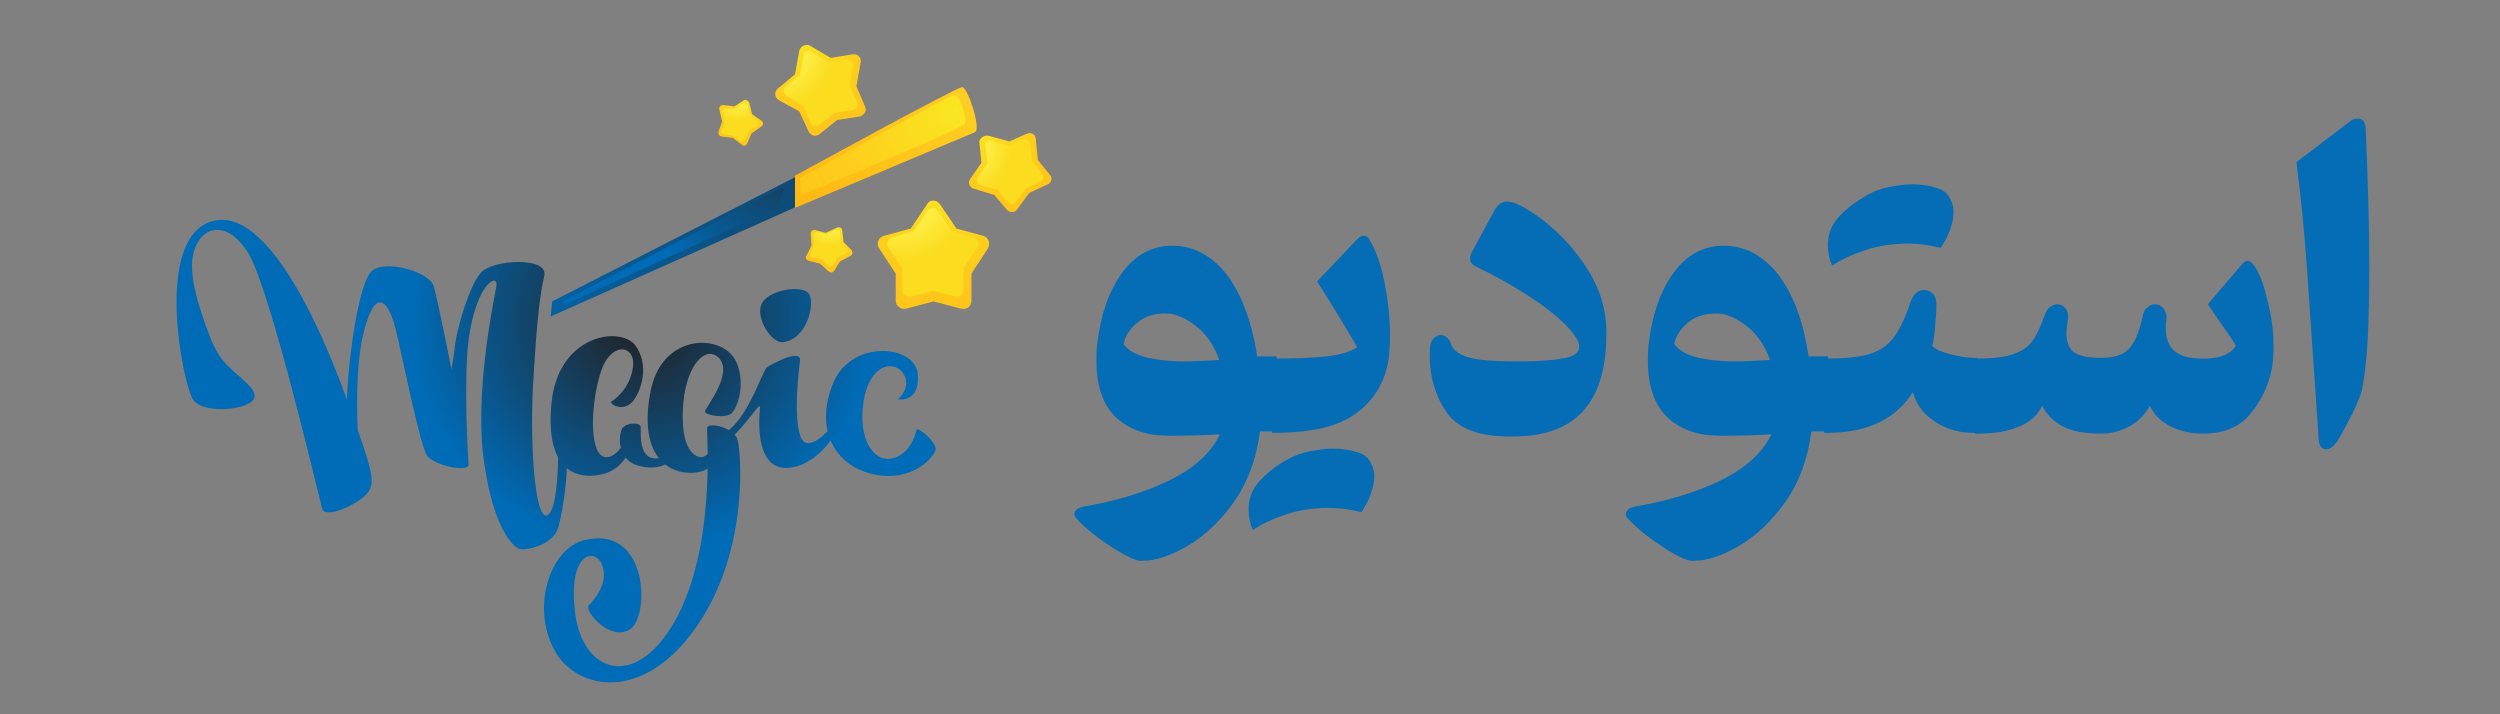 <svg xmlns="http://www.w3.org/2000/svg" xmlns:xlink="http://www.w3.org/1999/xlink" id="Layer_1" x="0px" y="0px" viewBox="0 0 350 100" style="enable-background:new 0 0 350 100;" xml:space="preserve"><rect x="0" y="0" width="350" height="100" fill="#808080" stroke="none"/><style type="text/css">	.st0{fill:url(#SVGID_1_);}	.st1{fill:url(#SVGID_00000099641554173758919000000008012211588269710209_);}	.st2{fill:url(#SVGID_00000023283014716130178120000015621344721059837097_);}	.st3{fill:url(#SVGID_00000055684624818705205510000005288861186998019750_);}	.st4{fill:url(#SVGID_00000117650556420679190150000005514089024416915371_);}	.st5{fill:url(#SVGID_00000094606395508190356860000001474242664870561983_);}	.st6{fill:url(#SVGID_00000063626218646795809290000005541362859194215312_);}	.st7{fill:url(#SVGID_00000047034385278383783180000017256308320226612657_);}	.st8{fill:url(#SVGID_00000073695450379732185470000002073134310239584394_);}	.st9{fill:url(#SVGID_00000052101305485170617220000013426295765841518489_);}	.st10{fill:url(#SVGID_00000150087355072899858950000012541170874674200749_);}	.st11{fill:url(#SVGID_00000027572839046169194220000011514015691160403597_);}	.st12{fill:url(#SVGID_00000075148904913688571310000014551781433852008371_);}	.st13{fill:url(#SVGID_00000015317625858324142870000012153689401802796956_);}	.st14{fill:url(#SVGID_00000124156488965886185170000001683882542536706693_);}	.st15{fill:url(#SVGID_00000139287433212870884590000015105287262733144214_);}	.st16{fill:url(#SVGID_00000101068077074495455380000012988346690463602326_);}	.st17{fill:url(#SVGID_00000121270190669698020980000005105149354611456958_);}	.st18{fill:url(#SVGID_00000026861717905692999670000010801323883248488631_);}	.st19{fill:url(#SVGID_00000118361018851449311560000011928400767526731956_);}	.st20{fill:url(#SVGID_00000129206866677695546290000008281180931406191260_);}	.st21{fill:url(#SVGID_00000026132923009134956490000007703214681640229047_);}	.st22{fill:url(#SVGID_00000025417802664324958740000000360826689215121041_);}	.st23{fill:#056CB6;}</style><g>			<radialGradient id="SVGID_1_" cx="89.761" cy="57.187" r="32.123" gradientTransform="matrix(1 0 0 -1 0 102)" gradientUnits="userSpaceOnUse">		<stop offset="0" style="stop-color:#231F20"></stop>		<stop offset="0.998" style="stop-color:#006BB6"></stop>	</radialGradient>	<path class="st0" d="M29.7,47.9c0.5,1.1,1.1,2.2,2,3.1c2,2.1,4.3,3.4,3.9,4.7c-0.5,1.7-7.2,2.4-8.6,0.2S21.5,33.5,29.6,31  c8.1-2.5,16.1,16.7,19.3,25.9c3.3,9.2,3.8,10.7,2.4,12.3c-1.4,1.5-5.8,3.5-6.2,2c-0.4-1.4-7.2-30.5-10.3-35.7  c-3.2-5.2-7.1-3.7-7.8,0.4C26.3,39.2,28.7,45.4,29.7,47.9z"></path>			<radialGradient id="SVGID_00000145033114059769081250000004400512074574686852_" cx="89.761" cy="57.187" r="32.123" gradientTransform="matrix(1 0 0 -1 0 102)" gradientUnits="userSpaceOnUse">		<stop offset="0" style="stop-color:#231F20"></stop>		<stop offset="0.998" style="stop-color:#006BB6"></stop>	</radialGradient>	<path style="fill:url(#SVGID_00000145033114059769081250000004400512074574686852_);" d="M50.5,65.8c-0.1-0.4-1.3-12.4,0.4-19.2  c1.7-6.9,3.6-4.2,4.5-0.5c0.9,3.7,3.4,16.3,4.4,17.7c1,1.4,5.9,2.4,5.8,1.2c-0.1-1.1-0.7-12,0-17.4c1.1-8.1,4.2-9.4,3.9-7.6  s-3.2,15.2-1.7,24.9c1.4,9.6,4.3,11.9,5.1,12c0.8,0.1,4.6-0.5,5.3-3.2c0.7-2.7,1.5-8.1,1-10.3s-1.1-4.5-1.1-4.5s0.5,12-1.4,13.2  c-1.9,1.2-2.6-11-2-19.4c0.5-8.4,0.9-11.4,1.5-14.1s-7.3-2.3-8.9-0.4c-1.6,1.8-3.3,7.7-3.6,10.1c-0.3,2.5-0.5,3.4-0.5,3.4  S61.3,42,60.7,40c-0.6-1.9-6.6-3.7-8.6-2.1c-1.9,1.5-3.6,13.3-3.6,20.6C48.5,65.7,50.5,65.8,50.5,65.8z"></path>			<radialGradient id="SVGID_00000090980696959861392190000008228693199030501791_" cx="89.761" cy="57.187" r="32.123" gradientTransform="matrix(1 0 0 -1 0 102)" gradientUnits="userSpaceOnUse">		<stop offset="0" style="stop-color:#231F20"></stop>		<stop offset="0.998" style="stop-color:#006BB6"></stop>	</radialGradient>	<path style="fill:url(#SVGID_00000090980696959861392190000008228693199030501791_);" d="M85.6,56.2c0,0,2.5-1.4,3-4.7  c0.5-3.3-3.1-3.8-4.5,0.6s-1.6,10.9,0.3,11.8c1.9,0.8,3.6-3,3.6-3l0.4,1.3c0,0-0.7,3.4-4.1,4.2s-8-0.3-7.1-9.9  c0.9-9.6,9.5-10.9,11.7-8.2c2.1,2.8,0.9,6.5-0.4,8C87.1,57.7,85.3,56.6,85.6,56.2z"></path>			<radialGradient id="SVGID_00000134928648093390318630000018236367059871728810_" cx="89.761" cy="57.187" r="32.123" gradientTransform="matrix(1 0 0 -1 0 102)" gradientUnits="userSpaceOnUse">		<stop offset="0" style="stop-color:#231F20"></stop>		<stop offset="0.998" style="stop-color:#006BB6"></stop>	</radialGradient>	<path style="fill:url(#SVGID_00000134928648093390318630000018236367059871728810_);" d="M89.7,59.8c0,1.4-0.1,3.8,1.5,4.3  c1.6,0.5,2.6-1.2,2.6-1.2l0.9,0.7c0,0-1.3,2.5-4.9,1.7c-3.6-0.7-3.2-4.4-2.7-5.3C87.7,59.1,89.7,59.1,89.7,59.8z"></path>			<radialGradient id="SVGID_00000086677952462302039740000009198187594571622555_" cx="89.761" cy="57.187" r="32.123" gradientTransform="matrix(1 0 0 -1 0 102)" gradientUnits="userSpaceOnUse">		<stop offset="0" style="stop-color:#231F20"></stop>		<stop offset="0.998" style="stop-color:#006BB6"></stop>	</radialGradient>	<path style="fill:url(#SVGID_00000086677952462302039740000009198187594571622555_);" d="M98.7,57.6c0.1-0.6,4.3-5.7,1.7-7.7  c-2-1.5-4.6,1.9-4.8,7.5c-0.2,4.8,1.2,6.5,2.5,6.6c1.2,0.1,2.3-2.5,2.3-2.5l0.6,1.4c0,0-0.6,3.2-4.1,3.3c-3.5,0.1-7.4-2.5-5.9-11  c1.4-8.6,10-8.6,12-4.7c1.3,2.7,0.6,5.9-0.5,7.3C101.6,58.7,98.6,58.1,98.7,57.6z"></path>			<radialGradient id="SVGID_00000080900608897834422630000017541850770342945449_" cx="89.999" cy="57.187" r="32.085" gradientTransform="matrix(1 0 0 -1 0 102)" gradientUnits="userSpaceOnUse">		<stop offset="0" style="stop-color:#231F20"></stop>		<stop offset="0.998" style="stop-color:#006BB6"></stop>	</radialGradient>	<path style="fill:url(#SVGID_00000080900608897834422630000017541850770342945449_);" d="M99,59.9c-0.1,0.9,1.3,16.9-4.6,27.2  c-5.6,9.7-12.9,7-13.9-1.4s2.8-9.1,3.8-6.6c1,2.7-1.3,5-1.9,5.7c-0.6,0.7,3,5.1,5.8,3.3s2.6-14.6-6.3-12.5c-5.1,1.2-7.7,9.9-4,15.9  c3.1,5,12.2,7,19.7-3.9s6.1-25.1,5.6-26.2C102.4,59.7,99.1,59.1,99,59.9z"></path>			<radialGradient id="SVGID_00000134226491642514276190000006733129800937866893_" cx="89.761" cy="57.187" r="32.123" gradientTransform="matrix(1 0 0 -1 0 102)" gradientUnits="userSpaceOnUse">		<stop offset="0" style="stop-color:#231F20"></stop>		<stop offset="0.998" style="stop-color:#006BB6"></stop>	</radialGradient>	<path style="fill:url(#SVGID_00000134226491642514276190000006733129800937866893_);" d="M100,60.9c0,0,0.1,1.3,2.7-1.3  c2.6-2.7,4.1-7.8,4.7-8.2c0.6-0.4,4.8-2.7,4.6-0.9c-0.2,1.7-0.9,7.4,0,10.4c0.9,3.1,4.4-1.1,4.4-1.1l0.3,1.3c0,0-2.5,4.1-6.3,4.4  c-4.9,0.4-4.1-7.4-4-8.4s-1.3,1.5-3.5,3.7c-2.1,2.1-2.4,2-2.4,2L100,60.9z"></path>			<radialGradient id="SVGID_00000140698054305417181740000000685382127431064713_" cx="89.761" cy="57.187" r="32.123" gradientTransform="matrix(1 0 0 -1 0 102)" gradientUnits="userSpaceOnUse">		<stop offset="0" style="stop-color:#231F20"></stop>		<stop offset="0.998" style="stop-color:#006BB6"></stop>	</radialGradient>	<path style="fill:url(#SVGID_00000140698054305417181740000000685382127431064713_);" d="M125.7,55.9c0,0,2.1-1.7,0.7-3.7  c-1.4-1.9-4.7-1.1-5.5,4c-0.8,5.1,1.3,8.5,3.9,8c2.6-0.5,3.4-3.4,3.5-4c0.1-0.6,2.8,1.7,2.7,2.7c-0.1,0.9-3.1,4.7-8.7,3.5  c-5.6-1.2-8.4-6.6-5.5-13.1c2.6-5.7,11.3-5.1,11.7-0.9C128.8,56.5,125.7,55.9,125.7,55.9z"></path>			<radialGradient id="SVGID_00000052078231895699686780000010005564087857281455_" cx="89.761" cy="57.187" r="32.123" gradientTransform="matrix(1 0 0 -1 0 102)" gradientUnits="userSpaceOnUse">		<stop offset="0" style="stop-color:#231F20"></stop>		<stop offset="0.998" style="stop-color:#006BB6"></stop>	</radialGradient>	<path style="fill:url(#SVGID_00000052078231895699686780000010005564087857281455_);" d="M109.7,47.9c-1.7,0.3-4.1-3.6-3-5.5  c1.1-1.9,5.8-2.6,6.6-1.2S113,47.4,109.7,47.9z"></path></g><g>			<radialGradient id="SVGID_00000089542540484311231790000003863906447651686316_" cx="130.887" cy="76.357" r="16.087" gradientTransform="matrix(1 0 0 -1 0 102)" gradientUnits="userSpaceOnUse">		<stop offset="3.228640e-03" style="stop-color:#F9E721"></stop>		<stop offset="0.106" style="stop-color:#FAE220"></stop>		<stop offset="0.643" style="stop-color:#FDCE1C"></stop>		<stop offset="1" style="stop-color:#FEC61B"></stop>	</radialGradient>	<path style="fill:url(#SVGID_00000089542540484311231790000003863906447651686316_);" d="M131.6,28.6l2.3,3.4l3.7,1  c0.8,0.2,1.1,1.1,0.7,1.8l-2.3,3.5l0,3.8c0,0.8-0.7,1.3-1.5,1.1l-3.8-1l-3.8,1c-0.8,0.2-1.5-0.4-1.5-1.1l0-3.8l-2.3-3.5  c-0.5-0.7-0.1-1.6,0.7-1.8l3.7-1l2.3-3.4C130.1,27.9,131.1,27.9,131.6,28.6z"></path>			<radialGradient id="SVGID_00000183242473268140770100000001754849854118366875_" cx="126.413" cy="74.948" r="9.535" gradientTransform="matrix(1 0 0 -1 0 102)" gradientUnits="userSpaceOnUse">		<stop offset="1.295440e-03" style="stop-color:#FFFF66"></stop>		<stop offset="0.157" style="stop-color:#FEF95A"></stop>		<stop offset="1" style="stop-color:#FBDC1F"></stop>	</radialGradient>	<path style="fill:url(#SVGID_00000183242473268140770100000001754849854118366875_);" d="M131.4,29.6l1.9,2.8l3,0.8  c0.6,0.2,0.9,0.9,0.5,1.5l-1.9,2.8l0,3.1c0,0.6-0.6,1.1-1.2,0.9l-3.1-0.8l-3.1,0.8c-0.6,0.2-1.2-0.3-1.2-0.9l0-3.1l-1.9-2.8  c-0.4-0.6-0.1-1.3,0.5-1.5l3-0.8l1.9-2.8C130.2,29,131,29,131.4,29.6z"></path></g><g>			<radialGradient id="SVGID_00000093141665748847432390000010095135376159399556_" cx="174.335" cy="37.088" r="6.623" gradientTransform="matrix(0.933 0.36 0.36 -0.933 -70.939 -15.068)" gradientUnits="userSpaceOnUse">		<stop offset="3.228640e-03" style="stop-color:#F9E721"></stop>		<stop offset="0.106" style="stop-color:#FAE220"></stop>		<stop offset="0.643" style="stop-color:#FDCE1C"></stop>		<stop offset="1" style="stop-color:#FEC61B"></stop>	</radialGradient>	<path style="fill:url(#SVGID_00000093141665748847432390000010095135376159399556_);" d="M104.9,14.4l0.4,1.6l1.3,0.9  c0.3,0.2,0.3,0.6,0,0.8l-1.4,1l-0.6,1.4c-0.1,0.3-0.5,0.4-0.7,0.2l-1.3-1l-1.6-0.2c-0.3,0-0.5-0.4-0.4-0.7l0.5-1.4l-0.4-1.7  c-0.1-0.3,0.2-0.6,0.5-0.6l1.6,0.2l1.4-0.9C104.4,13.9,104.8,14.1,104.9,14.4z"></path>			<radialGradient id="SVGID_00000051374550564245204880000007931222138957563520_" cx="172.493" cy="36.508" r="3.926" gradientTransform="matrix(0.933 0.36 0.36 -0.933 -70.939 -15.068)" gradientUnits="userSpaceOnUse">		<stop offset="1.295440e-03" style="stop-color:#FFFF66"></stop>		<stop offset="0.157" style="stop-color:#FEF95A"></stop>		<stop offset="1" style="stop-color:#FBDC1F"></stop>	</radialGradient>	<path style="fill:url(#SVGID_00000051374550564245204880000007931222138957563520_);" d="M104.7,14.8l0.3,1.3l1,0.8  c0.2,0.2,0.2,0.5,0,0.7l-1.2,0.8l-0.5,1.2c-0.1,0.2-0.4,0.3-0.6,0.2l-1.1-0.8l-1.3-0.2c-0.3,0-0.4-0.3-0.3-0.5l0.4-1.2l-0.3-1.4  c-0.1-0.3,0.2-0.5,0.4-0.5l1.3,0.1l1.1-0.8C104.3,14.4,104.6,14.5,104.7,14.8z"></path></g><g>			<radialGradient id="SVGID_00000068656172333561484970000014562478392589699730_" cx="190.155" cy="-25.924" r="6.623" gradientTransform="matrix(0.874 0.485 0.485 -0.874 -35.458 -83.919)" gradientUnits="userSpaceOnUse">		<stop offset="3.228640e-03" style="stop-color:#F9E721"></stop>		<stop offset="0.106" style="stop-color:#FAE220"></stop>		<stop offset="0.643" style="stop-color:#FDCE1C"></stop>		<stop offset="1" style="stop-color:#FEC61B"></stop>	</radialGradient>	<path style="fill:url(#SVGID_00000068656172333561484970000014562478392589699730_);" d="M117.9,32.2l0.2,1.7l1.1,1.1  c0.2,0.2,0.2,0.6-0.1,0.8l-1.5,0.8l-0.8,1.3c-0.2,0.3-0.5,0.3-0.8,0.1l-1.2-1.1l-1.6-0.4c-0.3-0.1-0.5-0.4-0.3-0.7l0.7-1.4  l-0.1-1.7c0-0.3,0.3-0.6,0.6-0.5l1.5,0.4l1.5-0.7C117.5,31.7,117.9,31.9,117.9,32.2z"></path>			<radialGradient id="SVGID_00000120558409961044421910000018194398328810239925_" cx="188.313" cy="-26.503" r="3.926" gradientTransform="matrix(0.874 0.485 0.485 -0.874 -35.458 -83.919)" gradientUnits="userSpaceOnUse">		<stop offset="1.295440e-03" style="stop-color:#FFFF66"></stop>		<stop offset="0.157" style="stop-color:#FEF95A"></stop>		<stop offset="1" style="stop-color:#FBDC1F"></stop>	</radialGradient>	<path style="fill:url(#SVGID_00000120558409961044421910000018194398328810239925_);" d="M117.6,32.5l0.1,1.4l0.9,0.9  c0.2,0.2,0.1,0.5-0.1,0.6l-1.3,0.6l-0.6,1.1c-0.1,0.2-0.4,0.3-0.6,0.1l-1-0.9l-1.3-0.3c-0.3-0.1-0.4-0.4-0.3-0.6l0.6-1.1l-0.1-1.4  c0-0.3,0.2-0.5,0.5-0.4l1.3,0.3l1.2-0.6C117.3,32.1,117.6,32.3,117.6,32.5z"></path></g><g>			<radialGradient id="SVGID_00000130619938761568101070000003584031758784670345_" cx="60.211" cy="203.901" r="13.153" gradientTransform="matrix(0.913 -0.407 -0.407 -0.913 140 215.249)" gradientUnits="userSpaceOnUse">		<stop offset="3.228640e-03" style="stop-color:#F9E721"></stop>		<stop offset="0.106" style="stop-color:#FAE220"></stop>		<stop offset="0.643" style="stop-color:#FDCE1C"></stop>		<stop offset="1" style="stop-color:#FEC61B"></stop>	</radialGradient>	<path style="fill:url(#SVGID_00000130619938761568101070000003584031758784670345_);" d="M113.4,6.4l2.9,1.7l3.1-0.5  c0.7-0.1,1.2,0.5,1.1,1.1l-0.6,3.4l1.2,2.8c0.3,0.6-0.1,1.2-0.7,1.4l-3.2,0.5l-2.5,2c-0.5,0.4-1.2,0.2-1.5-0.4l-1.3-2.8L109,14  c-0.6-0.4-0.6-1.2-0.1-1.6l2.4-2l0.6-3.3C112.1,6.4,112.9,6.1,113.4,6.4z"></path>			<radialGradient id="SVGID_00000158748340103662865050000005168003630037305478_" cx="56.553" cy="202.75" r="7.796" gradientTransform="matrix(0.913 -0.407 -0.407 -0.913 140 215.249)" gradientUnits="userSpaceOnUse">		<stop offset="1.295440e-03" style="stop-color:#FFFF66"></stop>		<stop offset="0.157" style="stop-color:#FEF95A"></stop>		<stop offset="1" style="stop-color:#FBDC1F"></stop>	</radialGradient>	<path style="fill:url(#SVGID_00000158748340103662865050000005168003630037305478_);" d="M113.6,7.3l2.3,1.4l2.5-0.4  c0.5-0.1,1,0.4,0.9,0.9L119,12l1,2.3c0.2,0.5-0.1,1-0.6,1.1l-2.6,0.4l-2.1,1.7c-0.4,0.3-1,0.2-1.2-0.3l-1-2.3l-2.4-1.5  c-0.5-0.3-0.5-0.9-0.1-1.3l2-1.6l0.5-2.7C112.5,7.2,113.2,7,113.6,7.3z"></path></g><g>			<radialGradient id="SVGID_00000055703797696191763760000007720661933898111390_" cx="126.646" cy="322.356" r="11.631" gradientTransform="matrix(0.77 -0.638 -0.638 -0.77 244.715 346.765)" gradientUnits="userSpaceOnUse">		<stop offset="3.228640e-03" style="stop-color:#F9E721"></stop>		<stop offset="0.106" style="stop-color:#FAE220"></stop>		<stop offset="0.643" style="stop-color:#FDCE1C"></stop>		<stop offset="1" style="stop-color:#FEC61B"></stop>	</radialGradient>	<path style="fill:url(#SVGID_00000055703797696191763760000007720661933898111390_);" d="M138.4,19l2.9,0.8l2.5-1.1  c0.5-0.2,1.2,0.1,1.2,0.7l0.3,3l1.7,2.1c0.4,0.4,0.2,1.1-0.3,1.3l-2.6,1.2l-1.7,2.3c-0.3,0.5-1,0.5-1.4,0.1l-1.8-2.1l-2.9-0.9  c-0.6-0.2-0.8-0.8-0.5-1.3l1.6-2.3l-0.3-3C137.2,19.3,137.8,18.9,138.4,19z"></path>			<radialGradient id="SVGID_00000150075529996376120640000004419727675556276115_" cx="123.411" cy="321.338" r="6.894" gradientTransform="matrix(0.77 -0.638 -0.638 -0.77 244.715 346.765)" gradientUnits="userSpaceOnUse">		<stop offset="1.295440e-03" style="stop-color:#FFFF66"></stop>		<stop offset="0.157" style="stop-color:#FEF95A"></stop>		<stop offset="1" style="stop-color:#FBDC1F"></stop>	</radialGradient>	<path style="fill:url(#SVGID_00000150075529996376120640000004419727675556276115_);" d="M138.8,19.7l2.3,0.7l2.1-0.9  c0.4-0.2,0.9,0.1,1,0.6l0.3,2.5l1.4,1.7c0.3,0.4,0.2,0.9-0.2,1.1l-2.1,1l-1.4,1.9c-0.3,0.4-0.8,0.4-1.1,0l-1.4-1.7l-2.4-0.7  c-0.5-0.1-0.7-0.7-0.4-1.1l1.3-1.9l-0.2-2.4C137.8,19.9,138.3,19.5,138.8,19.7z"></path></g><g>			<radialGradient id="SVGID_00000164496077486191890080000010798321063130044042_" cx="146.049" cy="88.039" r="93.978" gradientTransform="matrix(1 0 0 -1 0 102)" gradientUnits="userSpaceOnUse">		<stop offset="0" style="stop-color:#19354C"></stop>		<stop offset="0.998" style="stop-color:#006BB6"></stop>	</radialGradient>	<path style="fill:url(#SVGID_00000164496077486191890080000010798321063130044042_);" d="M77.3,42.2l57.1-29.2c0,0,2,4.1,1.6,4.7  c-0.4,0.6-58.9,26.6-58.9,26.6L77.3,42.2z"></path>			<radialGradient id="SVGID_00000145756855516688275960000017696791440170313880_" cx="142.367" cy="89.471" r="46.97" gradientTransform="matrix(1 0 0 -1 0 102)" gradientUnits="userSpaceOnUse">		<stop offset="0" style="stop-color:#FDD324"></stop>		<stop offset="1" style="stop-color:#FFAF0C"></stop>	</radialGradient>	<path style="fill:url(#SVGID_00000145756855516688275960000017696791440170313880_);" d="M111.3,24.6v4.5c0,0,24.3-10.2,25.2-10.6  s-1-6.3-1.8-6.3S111.3,24.6,111.3,24.6z"></path>			<radialGradient id="SVGID_00000166649995730499879720000002956723282173106314_" cx="108.925" cy="81.187" r="21.151" gradientTransform="matrix(1 0 0 -1 0 102)" gradientUnits="userSpaceOnUse">		<stop offset="3.381846e-03" style="stop-color:#19354C"></stop>		<stop offset="0.999" style="stop-color:#006BB6"></stop>	</radialGradient>	<path style="fill:url(#SVGID_00000166649995730499879720000002956723282173106314_);" d="M78.9,42.1c0,0,30.4-15.7,30.7-15.9  c0.3-0.1-0.6,2.8-0.6,2.8L78.9,42.7L78.9,42.1L78.9,42.1z"></path>			<radialGradient id="SVGID_00000145767100222194943010000002506040291082925492_" cx="133.879" cy="86.607" r="26.02" gradientTransform="matrix(1 0 0 -1 0 102)" gradientUnits="userSpaceOnUse">		<stop offset="3.228640e-03" style="stop-color:#F9E721"></stop>		<stop offset="0.106" style="stop-color:#FAE220"></stop>		<stop offset="0.643" style="stop-color:#FDCE1C"></stop>		<stop offset="1" style="stop-color:#FEC61B"></stop>	</radialGradient>	<path style="fill:url(#SVGID_00000145767100222194943010000002506040291082925492_);" d="M112.1,27.3l-0.1-2.4  c0,0,20.8-11.5,21.6-11.6s1.8,3.3,1.5,4C134.8,18.1,112.1,27.3,112.1,27.3z"></path></g><g>	<path class="st23" d="M155.8,76.7c-2-1.3-3.7-2.6-5-4c-0.2-0.2-0.4-0.5-0.4-0.7s0.1-0.5,0.4-0.7c0.2-0.2,0.6-0.3,1-0.4  c4.1-0.7,8-1.8,11.6-3.5c3.6-1.7,6.1-3.9,7.4-6.6c-3,0.2-5.4,0.2-7.3,0.2c-2.9,0-5.3-0.8-7.2-2.5c-1.8-1.7-2.8-4.3-2.8-8  c0-0.5,0-1.2,0.1-2.3c0.5-4.1,1.6-7.4,3.5-10c1.8-2.5,4.2-3.8,7-3.8c3,0,5.6,1.4,7.7,4.1c2,2.7,3.5,6.6,4.2,11.4h2.7l0.6,5.3  l-0.6,5.2h-2.3c-0.5,3.8-1.7,7.1-3.6,9.8c-1.9,2.7-4.1,4.8-6.5,6.2c-2.4,1.4-4.5,2.1-6.2,2.1C159.3,78.7,157.9,78,155.8,76.7z   M160.7,50.1c1.6,0.3,3.2,0.5,4.8,0.5c1.7,0,3.4-0.1,5.2-0.2c-0.7-2-1.8-3.6-3.2-4.7c-1.4-1.1-2.7-1.7-3.9-1.8  c-1.7-0.1-3.2,0.3-4.3,1.2c-1.1,0.9-1.8,1.9-2,3.1C158,49.1,159.1,49.7,160.7,50.1z"></path>	<path class="st23" d="M174.8,71.3c0-1.5,0.5-2.8,1.5-3.9c1-1.1,2.3-2.2,4-3.1c0.9-0.5,1.9-0.9,3-1.1c1.1-0.2,2.2-0.4,3.3-0.4  c1.3,0,2.5,0.2,3.4,0.5c1,0.3,1.6,0.8,1.9,1.5c0.3,0.5,0.5,1.1,0.5,1.9c0,0.8-0.2,1.6-0.5,2.5c-0.3,0.9-0.8,1.7-1.3,2.5  c-1.6-0.4-3.2-0.6-4.6-0.6c-2.1,0-4.1,0.3-5.9,0.9c-1.8,0.6-3.4,1.3-4.7,2.2C175,73.3,174.8,72.3,174.8,71.3z M178.2,50.2h0.2  c3,0,5.5-0.1,7.3-0.3c1.8-0.2,3.3-0.6,4.3-1.3c-1.5-2.6-3.3-5.6-5.6-9.2l5.4-5.7c0.5-0.5,0.8-0.7,1.1-0.7c0.4,0,0.7,0.2,0.9,0.7  c0.8,1.3,1.5,3.2,2,5.7c0.5,2.5,0.8,5,0.8,7.5c0,1.7-0.1,3-0.3,4c-0.6,2.9-2.1,5.3-4.5,7c-2.4,1.8-6.2,2.7-11.5,2.7h-0.2  L178.2,50.2z"></path>	<path class="st23" d="M202.3,57.4c-1.6-2.5-2.3-5.4-2.1-8.7c0-0.5,0.2-1,0.5-1.3c0.3-0.3,0.6-0.5,1-0.5c0.3,0,0.6,0.1,0.8,0.3  c0.3,0.2,0.5,0.5,0.6,0.9c0.3,0.9,1.1,1.5,2.4,1.9c1.3,0.4,3.6,0.6,6.9,0.6c2.5,0,4.5-0.1,6.2-0.4c1.7-0.2,2.5-0.8,2.5-1.7  c0-0.7-0.7-1.8-2-3.1c-1.3-1.3-3.1-2.7-5.3-4.1s-4.5-2.7-7-3.9c-0.7-0.3-1-0.7-1-1.2c0-0.2,0.1-0.5,0.2-0.8l3.2-5.9  c0.5-0.9,1.1-1.3,1.8-1.3c1,0,2.7,0.9,5,2.6c2.3,1.8,4.4,4,6.2,6.8s2.7,5.8,2.7,9c0,4.5-0.9,8-2.8,10.4c-2.2,2.8-5.6,4.1-10.3,4.1  C207.1,61.2,203.9,60,202.3,57.4z"></path>	<path class="st23" d="M233,76.7c-2-1.3-3.7-2.6-5-4c-0.2-0.2-0.4-0.5-0.4-0.7s0.1-0.5,0.4-0.7c0.2-0.2,0.6-0.3,1-0.4  c4.1-0.7,8-1.8,11.6-3.5c3.6-1.7,6.1-3.9,7.4-6.6c-3,0.2-5.4,0.2-7.3,0.2c-2.9,0-5.3-0.8-7.2-2.5c-1.8-1.7-2.8-4.3-2.8-8  c0-0.5,0-1.2,0.1-2.3c0.5-4.1,1.6-7.4,3.5-10c1.8-2.5,4.2-3.8,7-3.8c3,0,5.6,1.4,7.7,4.1c2.1,2.8,3.5,6.6,4.2,11.4h2.7l0.6,5.3  l-0.6,5.2h-2.3c-0.5,3.8-1.7,7.1-3.6,9.8c-1.9,2.7-4.1,4.8-6.5,6.2c-2.4,1.4-4.5,2.1-6.2,2.1C236.5,78.7,235,78,233,76.7z   M237.8,50.1c1.6,0.3,3.2,0.5,4.8,0.5c1.7,0,3.4-0.1,5.2-0.2c-0.7-2-1.8-3.6-3.2-4.7c-1.4-1.1-2.7-1.7-3.9-1.8  c-1.7-0.1-3.2,0.3-4.3,1.2c-1.1,0.9-1.8,1.9-2,3.1C235.1,49.1,236.2,49.7,237.8,50.1z"></path>	<path class="st23" d="M255.2,50.2h0.5c2.5,0,4.5-0.2,5.9-0.6c1.4-0.4,2.5-1.1,3.4-2.2c0.9-1.1,1.7-2.8,2.5-5.2  c0.2-0.5,0.4-0.9,0.8-1.2c0.3-0.3,0.7-0.4,1.1-0.4c0.5,0,0.8,0.2,1.2,0.5c0.3,0.3,0.5,0.8,0.5,1.5c0,1.1-0.1,2.2-0.2,3.3  c-0.1,1.1-0.2,2-0.4,2.5c0.4,0.5,1.2,0.8,2.5,1.2c1.3,0.3,2.4,0.5,3.2,0.5h0.6l0.6,5.3l-0.6,5.2h-0.6c-1.9,0-3.6-0.5-5.2-1.5  c-1.6-1-2.7-2.4-3.2-4.2c-2.4,3.8-6.4,5.7-11.9,5.7h-0.5L255.2,50.2L255.2,50.2z M255.9,34.3c0-1.5,0.5-2.8,1.5-3.9  c1-1.1,2.3-2.1,4-3.1c0.9-0.5,1.9-0.9,3-1.1c1.1-0.2,2.2-0.4,3.3-0.4c1.3,0,2.5,0.2,3.4,0.5c1,0.3,1.6,0.8,1.9,1.5  c0.3,0.5,0.5,1.1,0.5,1.9c0,0.8-0.2,1.6-0.5,2.5c-0.3,0.9-0.8,1.7-1.3,2.5c-1.6-0.4-3.2-0.6-4.6-0.6c-2.1,0-4.1,0.3-5.9,0.9  s-3.4,1.3-4.7,2.2C256.1,36.3,255.9,35.3,255.9,34.3z"></path>	<path class="st23" d="M276.2,50.2h0.5c2.2,0,3.9-0.2,5.1-0.6c1.2-0.4,2.1-1,2.7-1.8s1.2-2.1,1.8-3.8c0.2-0.5,0.4-0.8,0.7-1  c0.3-0.2,0.6-0.4,1-0.4c0.5,0,0.9,0.2,1.2,0.6c0.3,0.4,0.4,1,0.3,1.6c-0.1,0.7-0.2,1.3-0.2,1.8c0,1.4,0.4,2.3,1.2,2.8  c0.8,0.5,2,0.7,3.7,0.7c1.7,0,3-0.4,3.8-1.2c0.8-0.8,1.5-2.4,2-4.7c0.1-0.5,0.3-1,0.7-1.2c0.3-0.3,0.7-0.4,1-0.4  c0.5,0,0.8,0.2,1.2,0.6c0.3,0.4,0.5,0.9,0.4,1.5c0,0.2-0.1,0.6-0.1,1c0,1.6,0.4,2.8,1.3,3.5c0.9,0.7,2.1,1,3.8,1h0.2  c2.3,0,3.8-0.6,4.5-1.8c-0.2-0.5-1-1.6-2.2-3.3l-1.7-2.5l4.6-5.4c0.4-0.5,0.7-0.7,1-0.7c0.2,0,0.5,0.2,0.9,0.7  c0.7,1,1.3,2.5,1.8,4.7c0.6,2.2,0.9,4.4,0.9,6.6c0,1.3-0.1,2.5-0.3,3.4c-0.5,2.3-1.5,4.3-3,6.1c-1.5,1.8-3.7,2.7-6.5,2.7h-0.2  c-1.5,0-3-0.3-4.4-1s-2.4-1.7-2.9-2.9c-0.7,1.2-1.6,2.2-2.9,2.9c-1.3,0.7-2.6,1-3.8,1h-0.1c-2.3,0-4.1-0.3-5.4-1  c-1.3-0.7-2.3-1.7-2.9-2.9c-0.6,1.3-1.7,2.3-3.2,2.9c-1.6,0.7-3.5,1-5.7,1h-0.5L276.2,50.2L276.2,50.2z"></path>	<path class="st23" d="M325.6,62.9c-0.3,0-0.5-0.1-0.7-0.4s-0.3-0.7-0.3-1.2l-0.3-4.5c-0.5-7-0.9-13.3-1.3-18.9  c-0.4-5.6-0.9-10.6-1.5-15.2l7.5-5.7c0.3-0.3,0.7-0.4,1.1-0.4c0.7,0,1.1,0.5,1.1,1.5c0.3,7,0.5,13.5,0.5,19.3c0,8.1-0.3,13.8-1,17  c-0.1,0.7-0.6,1.9-1.3,3.4c-0.8,1.5-1.5,2.9-2.2,4C326.6,62.6,326.2,62.9,325.6,62.9z"></path></g></svg>